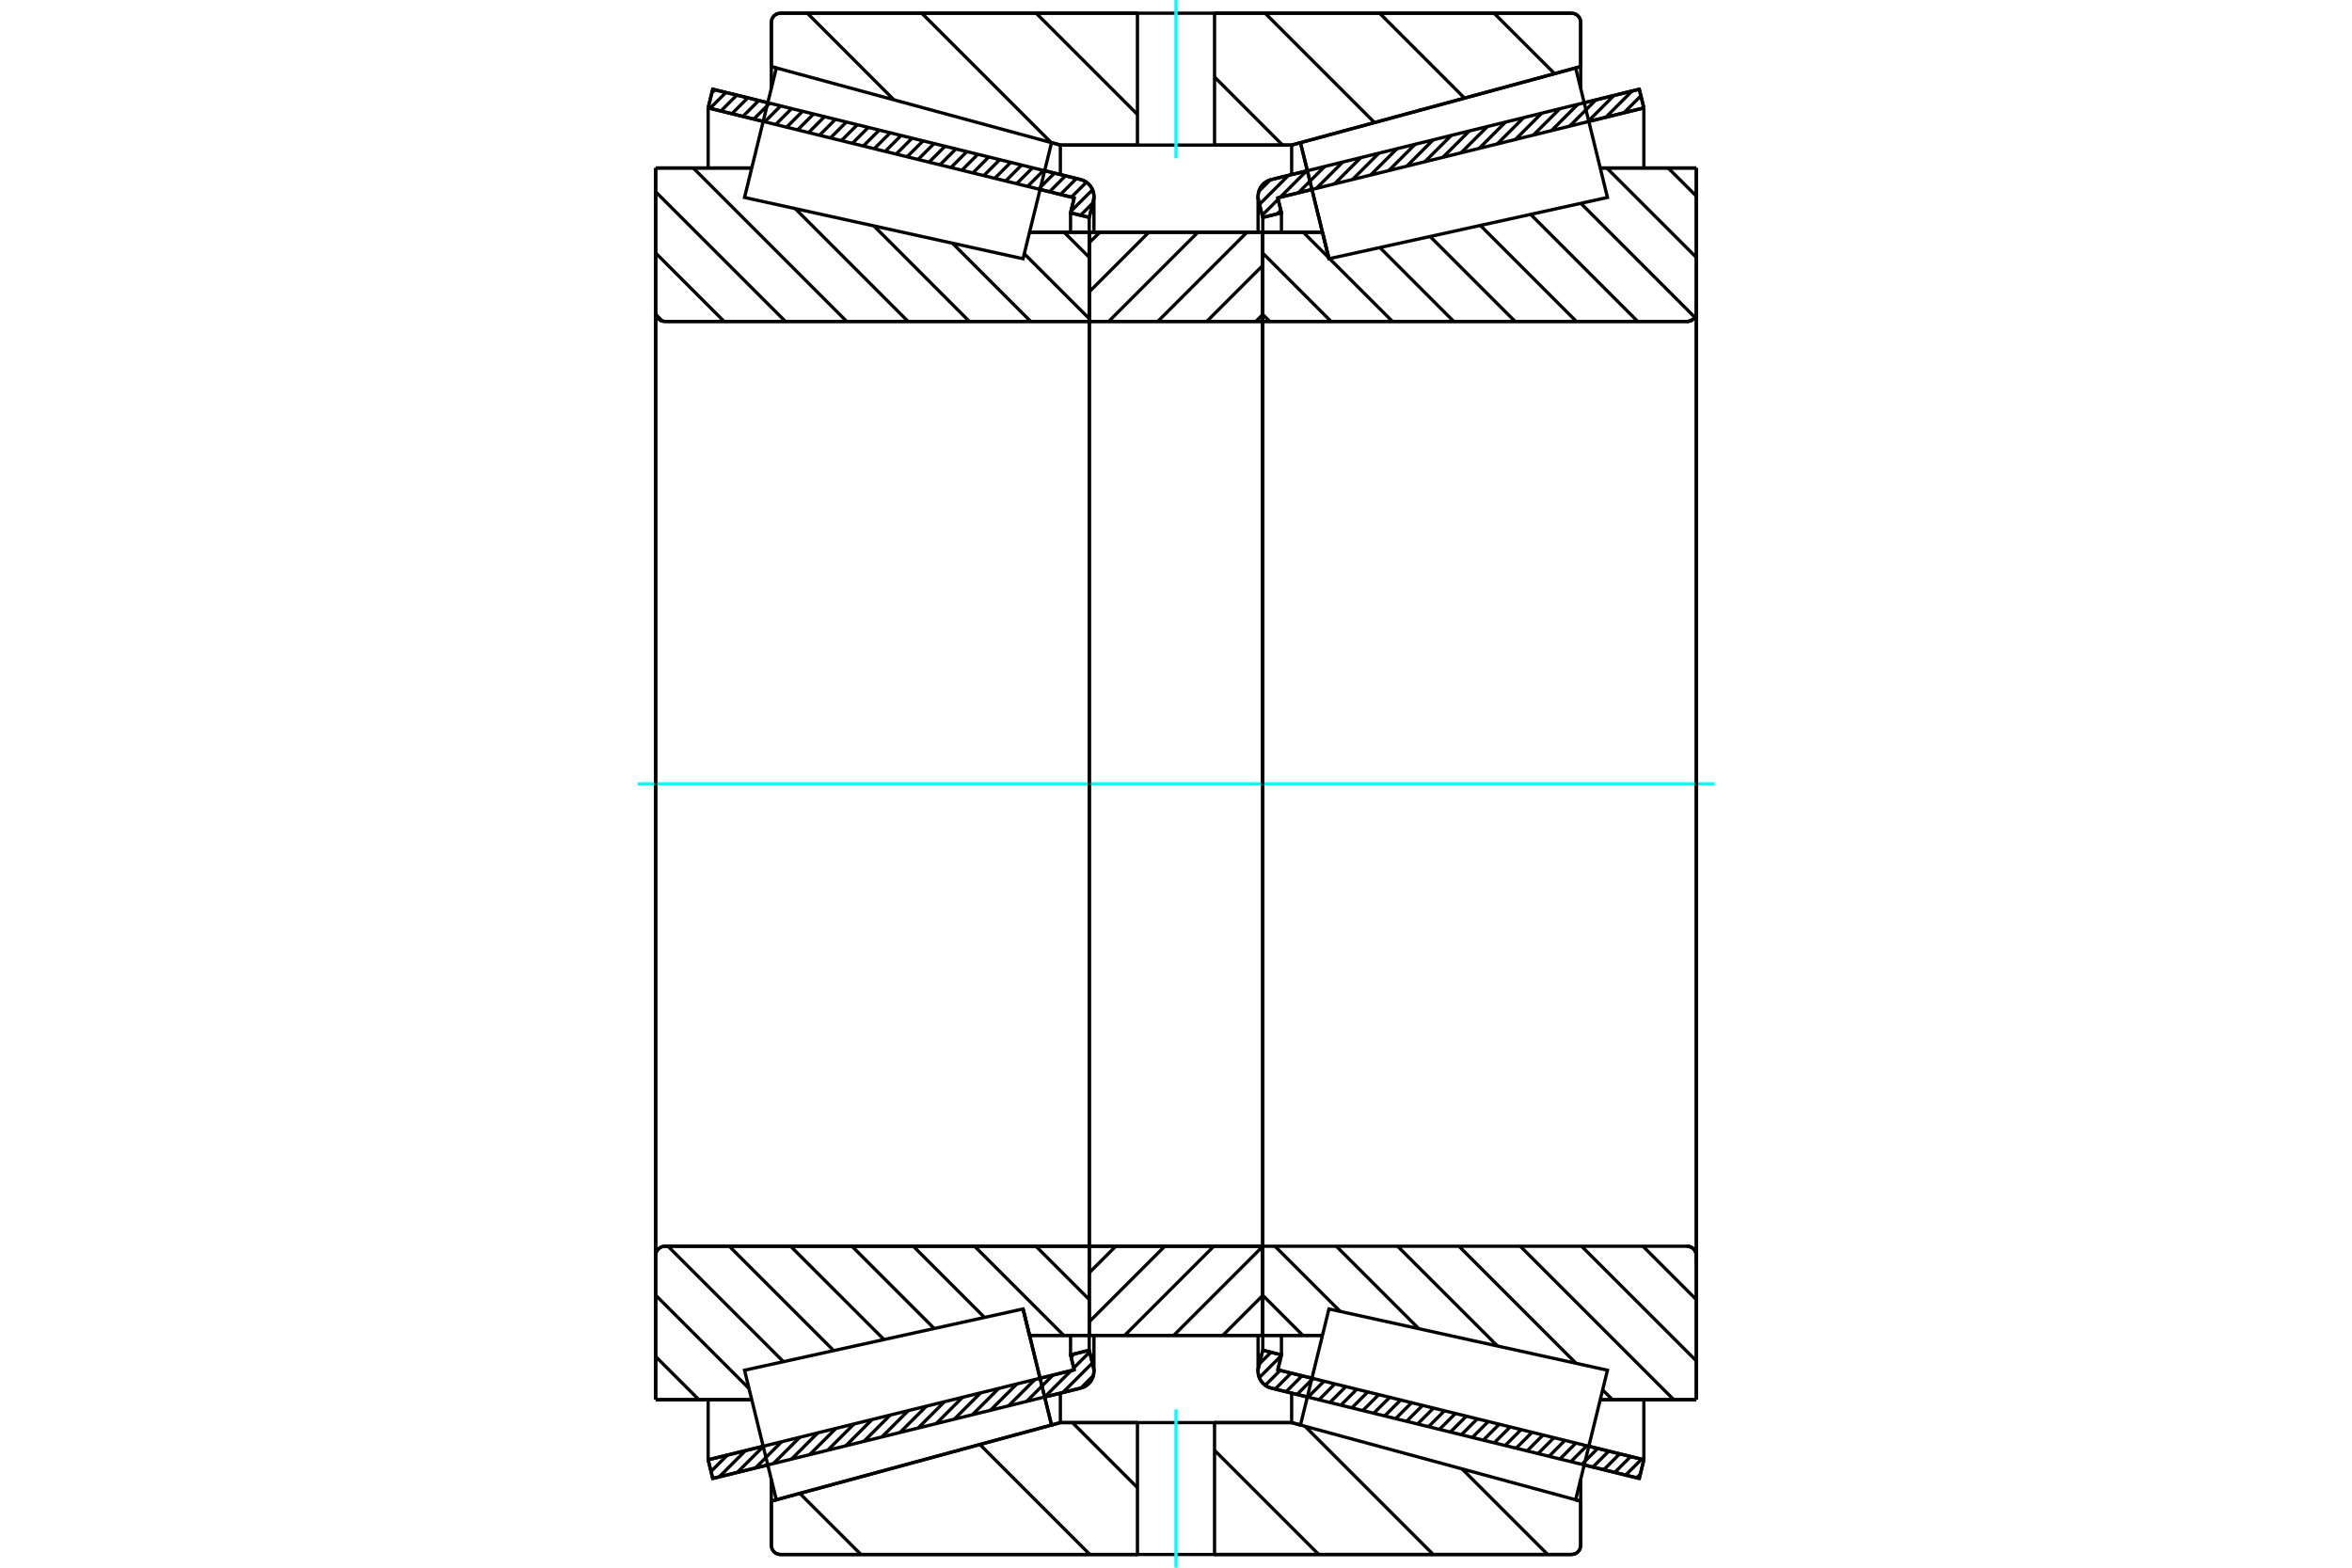 <?xml version="1.0" standalone="no"?>
<!DOCTYPE svg PUBLIC "-//W3C//DTD SVG 1.1//EN"
	"http://www.w3.org/Graphics/SVG/1.1/DTD/svg11.dtd">
<svg xmlns="http://www.w3.org/2000/svg" height="100%" width="100%" viewBox="0 0 36000 24000">
	<rect x="-1800" y="-1200" width="39600" height="26400" style="fill:#FFF"/>
	<g style="fill:none; fill-rule:evenodd" transform="matrix(1 0 0 1 0 0)">
		<g style="fill:none; stroke:#000; stroke-width:50; shape-rendering:geometricPrecision">
			<line x1="20010" y1="21387" x2="19459" y2="21251"/>
			<line x1="25091" y1="22634" x2="24248" y2="22427"/>
			<line x1="25161" y1="22348" x2="25091" y2="22634"/>
			<line x1="24318" y1="22141" x2="25161" y2="22348"/>
			<line x1="19558" y1="20971" x2="20081" y2="21100"/>
			<line x1="19614" y1="20742" x2="19558" y2="20971"/>
			<line x1="19328" y1="20671" x2="19614" y2="20742"/>
			<line x1="19264" y1="20930" x2="19328" y2="20671"/>
			<polyline points="19264,20930 19258,20961 19256,20993 19260,21037 19271,21080 19289,21120 19313,21157 19343,21189 19378,21216 19417,21237 19459,21251"/>
			<line x1="24248" y1="1573" x2="25091" y2="1366"/>
			<line x1="19459" y1="2749" x2="20010" y2="2613"/>
			<polyline points="19459,2749 19417,2763 19378,2784 19343,2811 19313,2843 19289,2880 19271,2920 19260,2963 19256,3007 19258,3039 19264,3070"/>
			<line x1="19328" y1="3329" x2="19264" y2="3070"/>
			<line x1="19614" y1="3258" x2="19328" y2="3329"/>
			<line x1="19558" y1="3029" x2="19614" y2="3258"/>
			<line x1="20081" y1="2900" x2="19558" y2="3029"/>
			<line x1="25161" y1="1652" x2="24318" y2="1859"/>
			<line x1="25091" y1="1366" x2="25161" y2="1652"/>
			<line x1="19328" y1="20444" x2="19328" y2="20671"/>
			<line x1="19328" y1="3329" x2="19328" y2="3556"/>
			<line x1="19614" y1="20443" x2="19614" y2="20742"/>
			<line x1="19614" y1="3258" x2="19614" y2="3557"/>
			<line x1="25161" y1="21428" x2="25161" y2="22348"/>
			<line x1="25161" y1="1652" x2="25161" y2="2572"/>
			<line x1="19256" y1="20444" x2="19256" y2="20993"/>
			<line x1="19256" y1="3007" x2="19256" y2="3556"/>
			<line x1="11752" y1="22427" x2="10909" y2="22634"/>
			<line x1="16541" y1="21251" x2="15990" y2="21387"/>
			<polyline points="16541,21251 16583,21237 16622,21216 16657,21189 16687,21157 16711,21120 16729,21080 16740,21037 16744,20993 16742,20961 16736,20930"/>
			<line x1="16672" y1="20671" x2="16736" y2="20930"/>
			<line x1="16386" y1="20742" x2="16672" y2="20671"/>
			<line x1="16442" y1="20971" x2="16386" y2="20742"/>
			<line x1="15919" y1="21100" x2="16442" y2="20971"/>
			<line x1="10839" y1="22348" x2="11682" y2="22141"/>
			<line x1="10909" y1="22634" x2="10839" y2="22348"/>
			<line x1="15990" y1="2613" x2="16541" y2="2749"/>
			<line x1="10909" y1="1366" x2="11752" y2="1573"/>
			<line x1="10839" y1="1652" x2="10909" y2="1366"/>
			<line x1="11682" y1="1859" x2="10839" y2="1652"/>
			<line x1="16442" y1="3029" x2="15919" y2="2900"/>
			<line x1="16386" y1="3258" x2="16442" y2="3029"/>
			<line x1="16672" y1="3329" x2="16386" y2="3258"/>
			<line x1="16736" y1="3070" x2="16672" y2="3329"/>
			<polyline points="16736,3070 16742,3039 16744,3007 16740,2963 16729,2920 16711,2880 16687,2843 16657,2811 16622,2784 16583,2763 16541,2749"/>
			<line x1="16386" y1="3557" x2="16386" y2="3258"/>
			<line x1="16386" y1="20742" x2="16386" y2="20443"/>
			<line x1="10839" y1="2572" x2="10839" y2="1652"/>
			<line x1="10839" y1="22348" x2="10839" y2="21428"/>
			<line x1="16672" y1="3556" x2="16672" y2="3329"/>
			<line x1="16672" y1="20671" x2="16672" y2="20444"/>
			<line x1="16744" y1="3556" x2="16744" y2="3007"/>
			<line x1="16744" y1="20993" x2="16744" y2="20444"/>
			<line x1="20341" y1="3961" x2="20341" y2="3961"/>
			<line x1="20242" y1="3556" x2="20341" y2="3961"/>
			<line x1="19327" y1="3556" x2="20242" y2="3556"/>
			<line x1="25822" y1="4921" x2="19351" y2="4921"/>
			<polyline points="25822,4921 25844,4919 25866,4914 25886,4906 25905,4894 25922,4880 25937,4863 25948,4844 25957,4823 25962,4802 25964,4780"/>
			<line x1="25964" y1="2572" x2="25964" y2="4780"/>
			<line x1="25964" y1="2572" x2="24493" y2="2572"/>
			<line x1="25964" y1="21428" x2="24493" y2="21428"/>
			<line x1="25964" y1="19220" x2="25964" y2="21428"/>
			<polyline points="25964,19220 25962,19198 25957,19177 25948,19156 25937,19137 25922,19120 25905,19106 25886,19094 25866,19086 25844,19081 25822,19079"/>
			<polyline points="19351,19079 19347,19079 19344,19080 19340,19081 19337,19083 19334,19086 19332,19089 19330,19092 19328,19095 19328,19099 19327,19102"/>
			<line x1="20242" y1="20444" x2="19327" y2="20444"/>
			<line x1="24493" y1="3049" x2="24493" y2="3048"/>
			<line x1="24493" y1="20952" x2="24493" y2="20951"/>
			<polyline points="19351,19079 19347,19079 19344,19080 19340,19081 19337,19083 19334,19086 19332,19089 19330,19092 19328,19095 19328,19099 19327,19102"/>
			<polyline points="25822,4921 25844,4919 25866,4914 25886,4906 25905,4894 25922,4880 25937,4863 25948,4844 25957,4823 25962,4802 25964,4780"/>
			<polyline points="25964,19220 25962,19198 25957,19177 25948,19156 25937,19137 25922,19120 25905,19106 25886,19094 25866,19086 25844,19081 25822,19079"/>
			<line x1="15659" y1="20039" x2="15659" y2="20039"/>
			<line x1="15758" y1="20444" x2="15659" y2="20039"/>
			<line x1="16673" y1="20444" x2="15758" y2="20444"/>
			<line x1="10178" y1="19079" x2="16649" y2="19079"/>
			<polyline points="10178,19079 10156,19081 10134,19086 10114,19094 10095,19106 10078,19120 10063,19137 10052,19156 10043,19177 10038,19198 10036,19220"/>
			<line x1="10036" y1="21428" x2="10036" y2="19220"/>
			<line x1="10036" y1="21428" x2="11507" y2="21428"/>
			<line x1="10036" y1="2572" x2="11507" y2="2572"/>
			<line x1="10036" y1="4780" x2="10036" y2="2572"/>
			<polyline points="10036,4780 10038,4802 10043,4823 10052,4844 10063,4863 10078,4880 10095,4894 10114,4906 10134,4914 10156,4919 10178,4921"/>
			<line x1="16649" y1="4921" x2="10178" y2="4921"/>
			<polyline points="16649,4921 16653,4921 16656,4920 16660,4919 16663,4917 16666,4914 16668,4911 16670,4908 16672,4905 16672,4901 16673,4898"/>
			<line x1="15758" y1="3556" x2="16673" y2="3556"/>
			<line x1="11507" y1="20951" x2="11507" y2="20952"/>
			<line x1="11507" y1="3048" x2="11507" y2="3049"/>
			<line x1="10036" y1="19220" x2="10036" y2="4780"/>
			<line x1="24052" y1="23798" x2="18590" y2="23798"/>
			<line x1="17410" y1="23798" x2="11948" y2="23798"/>
			<polyline points="24052,23798 24075,23796 24096,23791 24117,23783 24136,23771 24153,23757 24167,23740 24179,23721 24187,23700 24192,23679 24194,23657"/>
			<line x1="24194" y1="22981" x2="24194" y2="23657"/>
			<line x1="24117" y1="22960" x2="24194" y2="22981"/>
			<line x1="19770" y1="21779" x2="19905" y2="21816"/>
			<line x1="16230" y1="21779" x2="17410" y2="21779"/>
			<line x1="18590" y1="21779" x2="19770" y2="21779"/>
			<line x1="16095" y1="21816" x2="16230" y2="21779"/>
			<line x1="11806" y1="22981" x2="11883" y2="22960"/>
			<line x1="11806" y1="23657" x2="11806" y2="22981"/>
			<polyline points="11806,23657 11808,23679 11813,23700 11821,23721 11833,23740 11847,23757 11864,23771 11883,23783 11904,23791 11925,23796 11948,23798"/>
			<line x1="18590" y1="202" x2="24052" y2="202"/>
			<line x1="11948" y1="202" x2="17410" y2="202"/>
			<polyline points="11948,202 11925,204 11904,209 11883,217 11864,229 11847,243 11833,260 11821,279 11813,300 11808,321 11806,343"/>
			<line x1="11806" y1="1019" x2="11806" y2="343"/>
			<line x1="11883" y1="1040" x2="11806" y2="1019"/>
			<line x1="16230" y1="2221" x2="16095" y2="2184"/>
			<line x1="17410" y1="2221" x2="16230" y2="2221"/>
			<line x1="19770" y1="2221" x2="18590" y2="2221"/>
			<line x1="19905" y1="2184" x2="19770" y2="2221"/>
			<line x1="24194" y1="1019" x2="24117" y2="1040"/>
			<line x1="24194" y1="343" x2="24194" y2="1019"/>
			<polyline points="24194,343 24192,321 24187,300 24179,279 24167,260 24153,243 24136,229 24117,217 24096,209 24075,204 24052,202"/>
			<line x1="16230" y1="21326" x2="16230" y2="21779"/>
			<line x1="16230" y1="2221" x2="16230" y2="2674"/>
			<line x1="19770" y1="21326" x2="19770" y2="21779"/>
			<line x1="19770" y1="2221" x2="19770" y2="2674"/>
			<line x1="11806" y1="22647" x2="11806" y2="22981"/>
			<line x1="11806" y1="1019" x2="11806" y2="1353"/>
			<line x1="24194" y1="22647" x2="24194" y2="22981"/>
			<line x1="24194" y1="1019" x2="24194" y2="1353"/>
			<line x1="16673" y1="19079" x2="19327" y2="19079"/>
			<line x1="16673" y1="20444" x2="16673" y2="19079"/>
			<line x1="19327" y1="20444" x2="16673" y2="20444"/>
			<line x1="19327" y1="19079" x2="19327" y2="20444"/>
			<line x1="19327" y1="4921" x2="16673" y2="4921"/>
			<line x1="19327" y1="3556" x2="19327" y2="4921"/>
			<line x1="16673" y1="3556" x2="19327" y2="3556"/>
			<line x1="16673" y1="4921" x2="16673" y2="3556"/>
			<line x1="19327" y1="4921" x2="19327" y2="19079"/>
			<line x1="16673" y1="4921" x2="16673" y2="19079"/>
		</g>
		<g style="fill:none; stroke:#0FF; stroke-width:50; shape-rendering:geometricPrecision">
			<line x1="9758" y1="12000" x2="26242" y2="12000"/>
		</g>
		<g style="fill:none; stroke:#000; stroke-width:50; shape-rendering:geometricPrecision">
			<line x1="22868" y1="202" x2="23794" y2="1127"/>
			<line x1="21116" y1="202" x2="22416" y2="1502"/>
			<line x1="19364" y1="202" x2="21038" y2="1876"/>
			<line x1="18590" y1="1179" x2="19631" y2="2221"/>
			<line x1="15860" y1="202" x2="17410" y2="1752"/>
			<line x1="14108" y1="202" x2="16089" y2="2182"/>
			<line x1="12357" y1="202" x2="13683" y2="1529"/>
			<line x1="22379" y1="22488" x2="23689" y2="23798"/>
			<line x1="19974" y1="21835" x2="21937" y2="23798"/>
			<line x1="18590" y1="22203" x2="20185" y2="23798"/>
			<line x1="16414" y1="21779" x2="17410" y2="22775"/>
			<line x1="14998" y1="22114" x2="16682" y2="23798"/>
			<line x1="13620" y1="22488" x2="13620" y2="22488"/>
			<line x1="12242" y1="22863" x2="13178" y2="23798"/>
			<line x1="18590" y1="202" x2="24052" y2="202"/>
			<polyline points="24194,343 24192,321 24187,300 24179,279 24167,260 24153,243 24136,229 24117,217 24096,209 24075,204 24052,202"/>
			<line x1="24194" y1="343" x2="24194" y2="1019"/>
			<line x1="19905" y1="2184" x2="19770" y2="2221"/>
			<line x1="24194" y1="1019" x2="24117" y2="1040"/>
			<line x1="19770" y1="2221" x2="18590" y2="2221"/>
			<polyline points="17410,202 11948,202 11925,204 11904,209 11883,217 11864,229 11847,243 11833,260 11821,279 11813,300 11808,321 11806,343 11806,1019"/>
			<line x1="16095" y1="2184" x2="16230" y2="2221"/>
			<line x1="11806" y1="1019" x2="11883" y2="1040"/>
			<line x1="16230" y1="2221" x2="17410" y2="2221"/>
			<line x1="17410" y1="21779" x2="16230" y2="21779"/>
			<line x1="11883" y1="22960" x2="11806" y2="22981"/>
			<line x1="16230" y1="21779" x2="16095" y2="21816"/>
			<polyline points="11806,22981 11806,23657 11808,23679 11813,23700 11821,23721 11833,23740 11847,23757 11864,23771 11883,23783 11904,23791 11925,23796 11948,23798 17410,23798"/>
			<line x1="18590" y1="21779" x2="19770" y2="21779"/>
			<line x1="24117" y1="22960" x2="24194" y2="22981"/>
			<line x1="19770" y1="21779" x2="19905" y2="21816"/>
			<line x1="24194" y1="22981" x2="24194" y2="23657"/>
			<polyline points="24052,23798 24075,23796 24096,23791 24117,23783 24136,23771 24153,23757 24167,23740 24179,23721 24187,23700 24192,23679 24194,23657"/>
			<line x1="24052" y1="23798" x2="18590" y2="23798"/>
			<line x1="16288" y1="3556" x2="16673" y2="3941"/>
			<line x1="15677" y1="3884" x2="16673" y2="4879"/>
			<line x1="14578" y1="3723" x2="15776" y2="4921"/>
			<line x1="13375" y1="3458" x2="14837" y2="4921"/>
			<line x1="12172" y1="3194" x2="13899" y2="4921"/>
			<line x1="10611" y1="2572" x2="12960" y2="4921"/>
			<line x1="10036" y1="2936" x2="12022" y2="4921"/>
			<line x1="10036" y1="3874" x2="11083" y2="4921"/>
			<line x1="10042" y1="4818" x2="10139" y2="4916"/>
			<line x1="15856" y1="19079" x2="16673" y2="19896"/>
			<line x1="14917" y1="19079" x2="16282" y2="20444"/>
			<line x1="13979" y1="19079" x2="15069" y2="20169"/>
			<line x1="13040" y1="19079" x2="14299" y2="20338"/>
			<line x1="12101" y1="19079" x2="13530" y2="20507"/>
			<line x1="11163" y1="19079" x2="12761" y2="20677"/>
			<line x1="10224" y1="19079" x2="11991" y2="20846"/>
			<line x1="10036" y1="19829" x2="11465" y2="21258"/>
			<line x1="10036" y1="20768" x2="10697" y2="21428"/>
			<polyline points="16673,12000 16673,3556 16673,4898"/>
			<polyline points="16649,4921 16653,4921 16656,4920 16660,4919 16663,4917 16666,4914 16668,4911 16670,4908 16672,4905 16672,4901 16673,4898"/>
			<line x1="16649" y1="4921" x2="10178" y2="4921"/>
			<polyline points="10036,4780 10038,4802 10043,4823 10052,4844 10063,4863 10078,4880 10095,4894 10114,4906 10134,4914 10156,4919 10178,4921"/>
			<line x1="10036" y1="4780" x2="10036" y2="2572"/>
			<line x1="10036" y1="4780" x2="10036" y2="12000"/>
			<line x1="10036" y1="2572" x2="11507" y2="2572"/>
			<line x1="15758" y1="3556" x2="16673" y2="3556"/>
			<line x1="16673" y1="20444" x2="15758" y2="20444"/>
			<line x1="11507" y1="21428" x2="10036" y2="21428"/>
			<line x1="10036" y1="12000" x2="10036" y2="19220"/>
			<line x1="10036" y1="21428" x2="10036" y2="19220"/>
			<polyline points="10178,19079 10156,19081 10134,19086 10114,19094 10095,19106 10078,19120 10063,19137 10052,19156 10043,19177 10038,19198 10036,19220"/>
			<line x1="10178" y1="19079" x2="16649" y2="19079"/>
			<line x1="16673" y1="19079" x2="16673" y2="12000"/>
			<line x1="25533" y1="2572" x2="25964" y2="3002"/>
			<line x1="24594" y1="2572" x2="25964" y2="3941"/>
			<line x1="24197" y1="3113" x2="25941" y2="4857"/>
			<line x1="23428" y1="3282" x2="25067" y2="4921"/>
			<line x1="22658" y1="3451" x2="24128" y2="4921"/>
			<line x1="21889" y1="3620" x2="23190" y2="4921"/>
			<line x1="21120" y1="3789" x2="22251" y2="4921"/>
			<line x1="20350" y1="3959" x2="21313" y2="4921"/>
			<line x1="19948" y1="3556" x2="20338" y2="3946"/>
			<line x1="19327" y1="3874" x2="20374" y2="4921"/>
			<line x1="19327" y1="4813" x2="19436" y2="4921"/>
			<line x1="25147" y1="19079" x2="25964" y2="19896"/>
			<line x1="24208" y1="19079" x2="25964" y2="20834"/>
			<line x1="23270" y1="19079" x2="25619" y2="21428"/>
			<line x1="24530" y1="21278" x2="24681" y2="21428"/>
			<line x1="22331" y1="19079" x2="24123" y2="20871"/>
			<line x1="21392" y1="19079" x2="22920" y2="20606"/>
			<line x1="20454" y1="19079" x2="21717" y2="20342"/>
			<line x1="19515" y1="19079" x2="20514" y2="20077"/>
			<line x1="19327" y1="19829" x2="19942" y2="20444"/>
			<line x1="19327" y1="12000" x2="19327" y2="4921"/>
			<line x1="19327" y1="3556" x2="19327" y2="4898"/>
			<polyline points="19351,4921 25822,4921 25844,4919 25866,4914 25886,4906 25905,4894 25922,4880 25937,4863 25948,4844 25957,4823 25962,4802 25964,4780 25964,2572"/>
			<line x1="25964" y1="4780" x2="25964" y2="12000"/>
			<line x1="25964" y1="2572" x2="24493" y2="2572"/>
			<line x1="20242" y1="3556" x2="19327" y2="3556"/>
			<line x1="19327" y1="20444" x2="20242" y2="20444"/>
			<line x1="24493" y1="21428" x2="25964" y2="21428"/>
			<line x1="25964" y1="12000" x2="25964" y2="19220"/>
			<polyline points="25964,21428 25964,19220 25962,19198 25957,19177 25948,19156 25937,19137 25922,19120 25905,19106 25886,19094 25866,19086 25844,19081 25822,19079 19351,19079 19347,19079 19344,19080 19340,19081 19337,19083 19334,19086 19332,19089 19330,19092 19328,19095 19328,19099 19327,19102 19327,20444 19327,19079"/>
			<line x1="19327" y1="19833" x2="18716" y2="20444"/>
			<line x1="19327" y1="19082" x2="17965" y2="20444"/>
			<line x1="18579" y1="19079" x2="17214" y2="20444"/>
			<line x1="17829" y1="19079" x2="16673" y2="20235"/>
			<line x1="17078" y1="19079" x2="16673" y2="19484"/>
			<line x1="19327" y1="4816" x2="19222" y2="4921"/>
			<line x1="19327" y1="4065" x2="18471" y2="4921"/>
			<line x1="19086" y1="3556" x2="17721" y2="4921"/>
			<line x1="18335" y1="3556" x2="16970" y2="4921"/>
			<line x1="17584" y1="3556" x2="16673" y2="4467"/>
			<line x1="16833" y1="3556" x2="16673" y2="3716"/>
			<polyline points="16673,4921 16673,3556 19327,3556 19327,4921 16673,4921"/>
			<polyline points="16673,19079 19327,19079 19327,20444 16673,20444 16673,19079"/>
			<polyline points="18000,23798 18590,23798 18590,21779 17410,21779 17410,23798 18000,23798"/>
		</g>
		<g style="fill:none; stroke:#0FF; stroke-width:50; shape-rendering:geometricPrecision">
			<line x1="18000" y1="24000" x2="18000" y2="21577"/>
		</g>
		<g style="fill:none; stroke:#000; stroke-width:50; shape-rendering:geometricPrecision">
			<polyline points="18000,2221 18590,2221 18590,202 17410,202 17410,2221 18000,2221"/>
		</g>
		<g style="fill:none; stroke:#0FF; stroke-width:50; shape-rendering:geometricPrecision">
			<line x1="18000" y1="2423" x2="18000" y2="0"/>
		</g>
		<g style="fill:none; stroke:#000; stroke-width:50; shape-rendering:geometricPrecision">
			<line x1="25964" y1="19362" x2="25964" y2="4638"/>
			<line x1="19327" y1="19102" x2="19327" y2="4898"/>
			<polyline points="15877,20928 16095,21816 11883,22960 11883,22960"/>
			<polyline points="15659,20039 15659,20039 15877,20928"/>
			<polyline points="20123,3072 19905,2184 24117,1040 24117,1040"/>
			<polyline points="20341,3961 20341,3961 20123,3072"/>
			<polyline points="15877,20928 16095,21816 11883,22960 11639,21969 11396,20977 15659,20039 15877,20928"/>
			<polyline points="15877,3072 15659,3961 11396,3023 11639,2031 11883,1040 16095,2184 15877,3072"/>
			<polyline points="20123,20928 20341,20039 24604,20977 24361,21969 24117,22960 19905,21816 20123,20928"/>
			<polyline points="20123,3072 19905,2184 24117,1040 24361,2031 24604,3023 20341,3961 20123,3072"/>
			<line x1="16735" y1="21060" x2="16545" y2="21250"/>
			<line x1="16720" y1="20866" x2="16268" y2="21318"/>
			<line x1="16679" y1="20698" x2="16435" y2="20942"/>
			<line x1="16394" y1="20983" x2="15991" y2="21386"/>
			<line x1="16440" y1="20729" x2="16394" y2="20775"/>
			<line x1="16117" y1="21051" x2="15714" y2="21454"/>
			<line x1="15840" y1="21119" x2="15437" y2="21522"/>
			<line x1="15564" y1="21187" x2="15160" y2="21590"/>
			<line x1="15287" y1="21255" x2="14884" y2="21658"/>
			<line x1="15010" y1="21323" x2="14607" y2="21726"/>
			<line x1="14733" y1="21391" x2="14330" y2="21794"/>
			<line x1="14456" y1="21459" x2="14053" y2="21862"/>
			<line x1="14179" y1="21527" x2="13776" y2="21930"/>
			<line x1="13903" y1="21595" x2="13499" y2="21998"/>
			<line x1="13626" y1="21663" x2="13223" y2="22066"/>
			<line x1="13349" y1="21731" x2="12946" y2="22134"/>
			<line x1="13072" y1="21799" x2="12669" y2="22202"/>
			<line x1="12795" y1="21867" x2="12392" y2="22270"/>
			<line x1="12518" y1="21935" x2="12115" y2="22338"/>
			<line x1="12242" y1="22003" x2="11838" y2="22406"/>
			<line x1="11965" y1="22071" x2="11562" y2="22474"/>
			<line x1="11688" y1="22139" x2="11285" y2="22542"/>
			<line x1="11411" y1="22207" x2="11008" y2="22610"/>
			<line x1="11134" y1="22275" x2="10883" y2="22527"/>
			<line x1="10857" y1="22343" x2="10841" y2="22359"/>
			<line x1="16726" y1="3109" x2="16539" y2="3296"/>
			<line x1="16723" y1="2904" x2="16391" y2="3235"/>
			<line x1="16629" y1="2789" x2="16399" y2="3018"/>
			<line x1="16476" y1="2733" x2="16232" y2="2977"/>
			<line x1="16308" y1="2692" x2="16064" y2="2936"/>
			<line x1="16140" y1="2651" x2="15896" y2="2895"/>
			<line x1="15973" y1="2609" x2="15729" y2="2853"/>
			<line x1="15805" y1="2568" x2="15561" y2="2812"/>
			<line x1="15637" y1="2527" x2="15393" y2="2771"/>
			<line x1="15470" y1="2486" x2="15226" y2="2730"/>
			<line x1="15302" y1="2445" x2="15058" y2="2689"/>
			<line x1="15134" y1="2403" x2="14890" y2="2648"/>
			<line x1="14967" y1="2362" x2="14723" y2="2606"/>
			<line x1="14799" y1="2321" x2="14555" y2="2565"/>
			<line x1="14631" y1="2280" x2="14387" y2="2524"/>
			<line x1="14464" y1="2239" x2="14220" y2="2483"/>
			<line x1="14296" y1="2198" x2="14052" y2="2442"/>
			<line x1="14129" y1="2156" x2="13884" y2="2401"/>
			<line x1="13961" y1="2115" x2="13717" y2="2359"/>
			<line x1="13793" y1="2074" x2="13549" y2="2318"/>
			<line x1="13626" y1="2033" x2="13381" y2="2277"/>
			<line x1="13458" y1="1992" x2="13214" y2="2236"/>
			<line x1="13290" y1="1950" x2="13046" y2="2195"/>
			<line x1="13123" y1="1909" x2="12878" y2="2153"/>
			<line x1="12955" y1="1868" x2="12711" y2="2112"/>
			<line x1="12787" y1="1827" x2="12543" y2="2071"/>
			<line x1="12620" y1="1786" x2="12376" y2="2030"/>
			<line x1="12452" y1="1745" x2="12208" y2="1989"/>
			<line x1="12284" y1="1703" x2="12040" y2="1948"/>
			<line x1="12117" y1="1662" x2="11873" y2="1906"/>
			<line x1="11949" y1="1621" x2="11705" y2="1865"/>
			<line x1="11781" y1="1580" x2="11537" y2="1824"/>
			<line x1="11614" y1="1539" x2="11370" y2="1783"/>
			<line x1="11446" y1="1497" x2="11202" y2="1742"/>
			<line x1="11278" y1="1456" x2="11034" y2="1700"/>
			<line x1="11111" y1="1415" x2="10867" y2="1659"/>
			<line x1="10943" y1="1374" x2="10895" y2="1422"/>
			<polyline points="10839,1652 10909,1366 16541,2749"/>
			<polyline points="16736,3070 16743,3029 16743,2988 16736,2946 16724,2907 16705,2869 16681,2836 16651,2806 16618,2781 16581,2762 16541,2749"/>
			<polyline points="16736,3070 16672,3329 16386,3258 16442,3029 10839,1652"/>
			<polyline points="10839,22348 16442,20971 16386,20742 16672,20671 16736,20930"/>
			<polyline points="16541,21251 16581,21238 16618,21219 16651,21194 16681,21164 16705,21131 16724,21093 16736,21054 16743,21012 16743,20971 16736,20930"/>
			<polyline points="16541,21251 10909,22634 10839,22348"/>
			<line x1="25108" y1="22567" x2="25050" y2="22624"/>
			<line x1="25127" y1="22339" x2="24882" y2="22583"/>
			<line x1="24959" y1="22298" x2="24715" y2="22542"/>
			<line x1="24791" y1="22257" x2="24547" y2="22501"/>
			<line x1="24624" y1="22216" x2="24380" y2="22460"/>
			<line x1="24456" y1="22174" x2="24212" y2="22418"/>
			<line x1="24288" y1="22133" x2="24044" y2="22377"/>
			<line x1="24121" y1="22092" x2="23877" y2="22336"/>
			<line x1="23953" y1="22051" x2="23709" y2="22295"/>
			<line x1="23785" y1="22010" x2="23541" y2="22254"/>
			<line x1="23618" y1="21968" x2="23374" y2="22213"/>
			<line x1="23450" y1="21927" x2="23206" y2="22171"/>
			<line x1="23282" y1="21886" x2="23038" y2="22130"/>
			<line x1="23115" y1="21845" x2="22871" y2="22089"/>
			<line x1="22947" y1="21804" x2="22703" y2="22048"/>
			<line x1="22779" y1="21763" x2="22535" y2="22007"/>
			<line x1="22612" y1="21721" x2="22368" y2="21966"/>
			<line x1="22444" y1="21680" x2="22200" y2="21924"/>
			<line x1="22277" y1="21639" x2="22032" y2="21883"/>
			<line x1="22109" y1="21598" x2="21865" y2="21842"/>
			<line x1="21941" y1="21557" x2="21697" y2="21801"/>
			<line x1="21774" y1="21515" x2="21529" y2="21760"/>
			<line x1="21606" y1="21474" x2="21362" y2="21718"/>
			<line x1="21438" y1="21433" x2="21194" y2="21677"/>
			<line x1="21271" y1="21392" x2="21026" y2="21636"/>
			<line x1="21103" y1="21351" x2="20859" y2="21595"/>
			<line x1="20935" y1="21310" x2="20691" y2="21554"/>
			<line x1="20768" y1="21268" x2="20523" y2="21513"/>
			<line x1="20600" y1="21227" x2="20356" y2="21471"/>
			<line x1="20432" y1="21186" x2="20188" y2="21430"/>
			<line x1="20265" y1="21145" x2="20021" y2="21389"/>
			<line x1="20097" y1="21104" x2="19853" y2="21348"/>
			<line x1="19929" y1="21062" x2="19685" y2="21307"/>
			<line x1="19762" y1="21021" x2="19518" y2="21265"/>
			<line x1="19594" y1="20980" x2="19366" y2="21208"/>
			<line x1="19611" y1="20754" x2="19275" y2="21090"/>
			<line x1="19454" y1="20702" x2="19276" y2="20880"/>
			<line x1="25157" y1="1634" x2="25131" y2="1660"/>
			<line x1="25116" y1="1467" x2="24855" y2="1728"/>
			<line x1="24981" y1="1393" x2="24578" y2="1796"/>
			<line x1="24704" y1="1461" x2="24301" y2="1864"/>
			<line x1="24427" y1="1529" x2="24024" y2="1932"/>
			<line x1="24150" y1="1597" x2="23747" y2="2000"/>
			<line x1="23874" y1="1665" x2="23470" y2="2068"/>
			<line x1="23597" y1="1733" x2="23194" y2="2136"/>
			<line x1="23320" y1="1801" x2="22917" y2="2204"/>
			<line x1="23043" y1="1869" x2="22640" y2="2272"/>
			<line x1="22766" y1="1937" x2="22363" y2="2340"/>
			<line x1="22489" y1="2005" x2="22086" y2="2408"/>
			<line x1="22213" y1="2073" x2="21809" y2="2476"/>
			<line x1="21936" y1="2141" x2="21533" y2="2544"/>
			<line x1="21659" y1="2209" x2="21256" y2="2612"/>
			<line x1="21382" y1="2277" x2="20979" y2="2680"/>
			<line x1="21105" y1="2345" x2="20702" y2="2748"/>
			<line x1="20828" y1="2413" x2="20425" y2="2816"/>
			<line x1="20552" y1="2481" x2="20149" y2="2884"/>
			<line x1="20275" y1="2549" x2="19872" y2="2952"/>
			<line x1="19605" y1="3219" x2="19549" y2="3274"/>
			<line x1="19998" y1="2617" x2="19595" y2="3020"/>
			<line x1="19564" y1="3051" x2="19319" y2="3295"/>
			<line x1="19721" y1="2685" x2="19278" y2="3128"/>
			<line x1="19444" y1="2753" x2="19269" y2="2928"/>
			<polyline points="25161,1652 25091,1366 19459,2749 19419,2762 19382,2781 19349,2806 19319,2836 19295,2869 19276,2907 19264,2946 19257,2988 19257,3029 19264,3070 19328,3329 19614,3258 19558,3029 25161,1652"/>
			<polyline points="25161,22348 19558,20971 19614,20742 19328,20671 19264,20930 19257,20971 19257,21012 19264,21054 19276,21093 19295,21131 19319,21164 19349,21194 19382,21219 19419,21238 19459,21251 25091,22634 25161,22348"/>
		</g>
	</g>
</svg>
